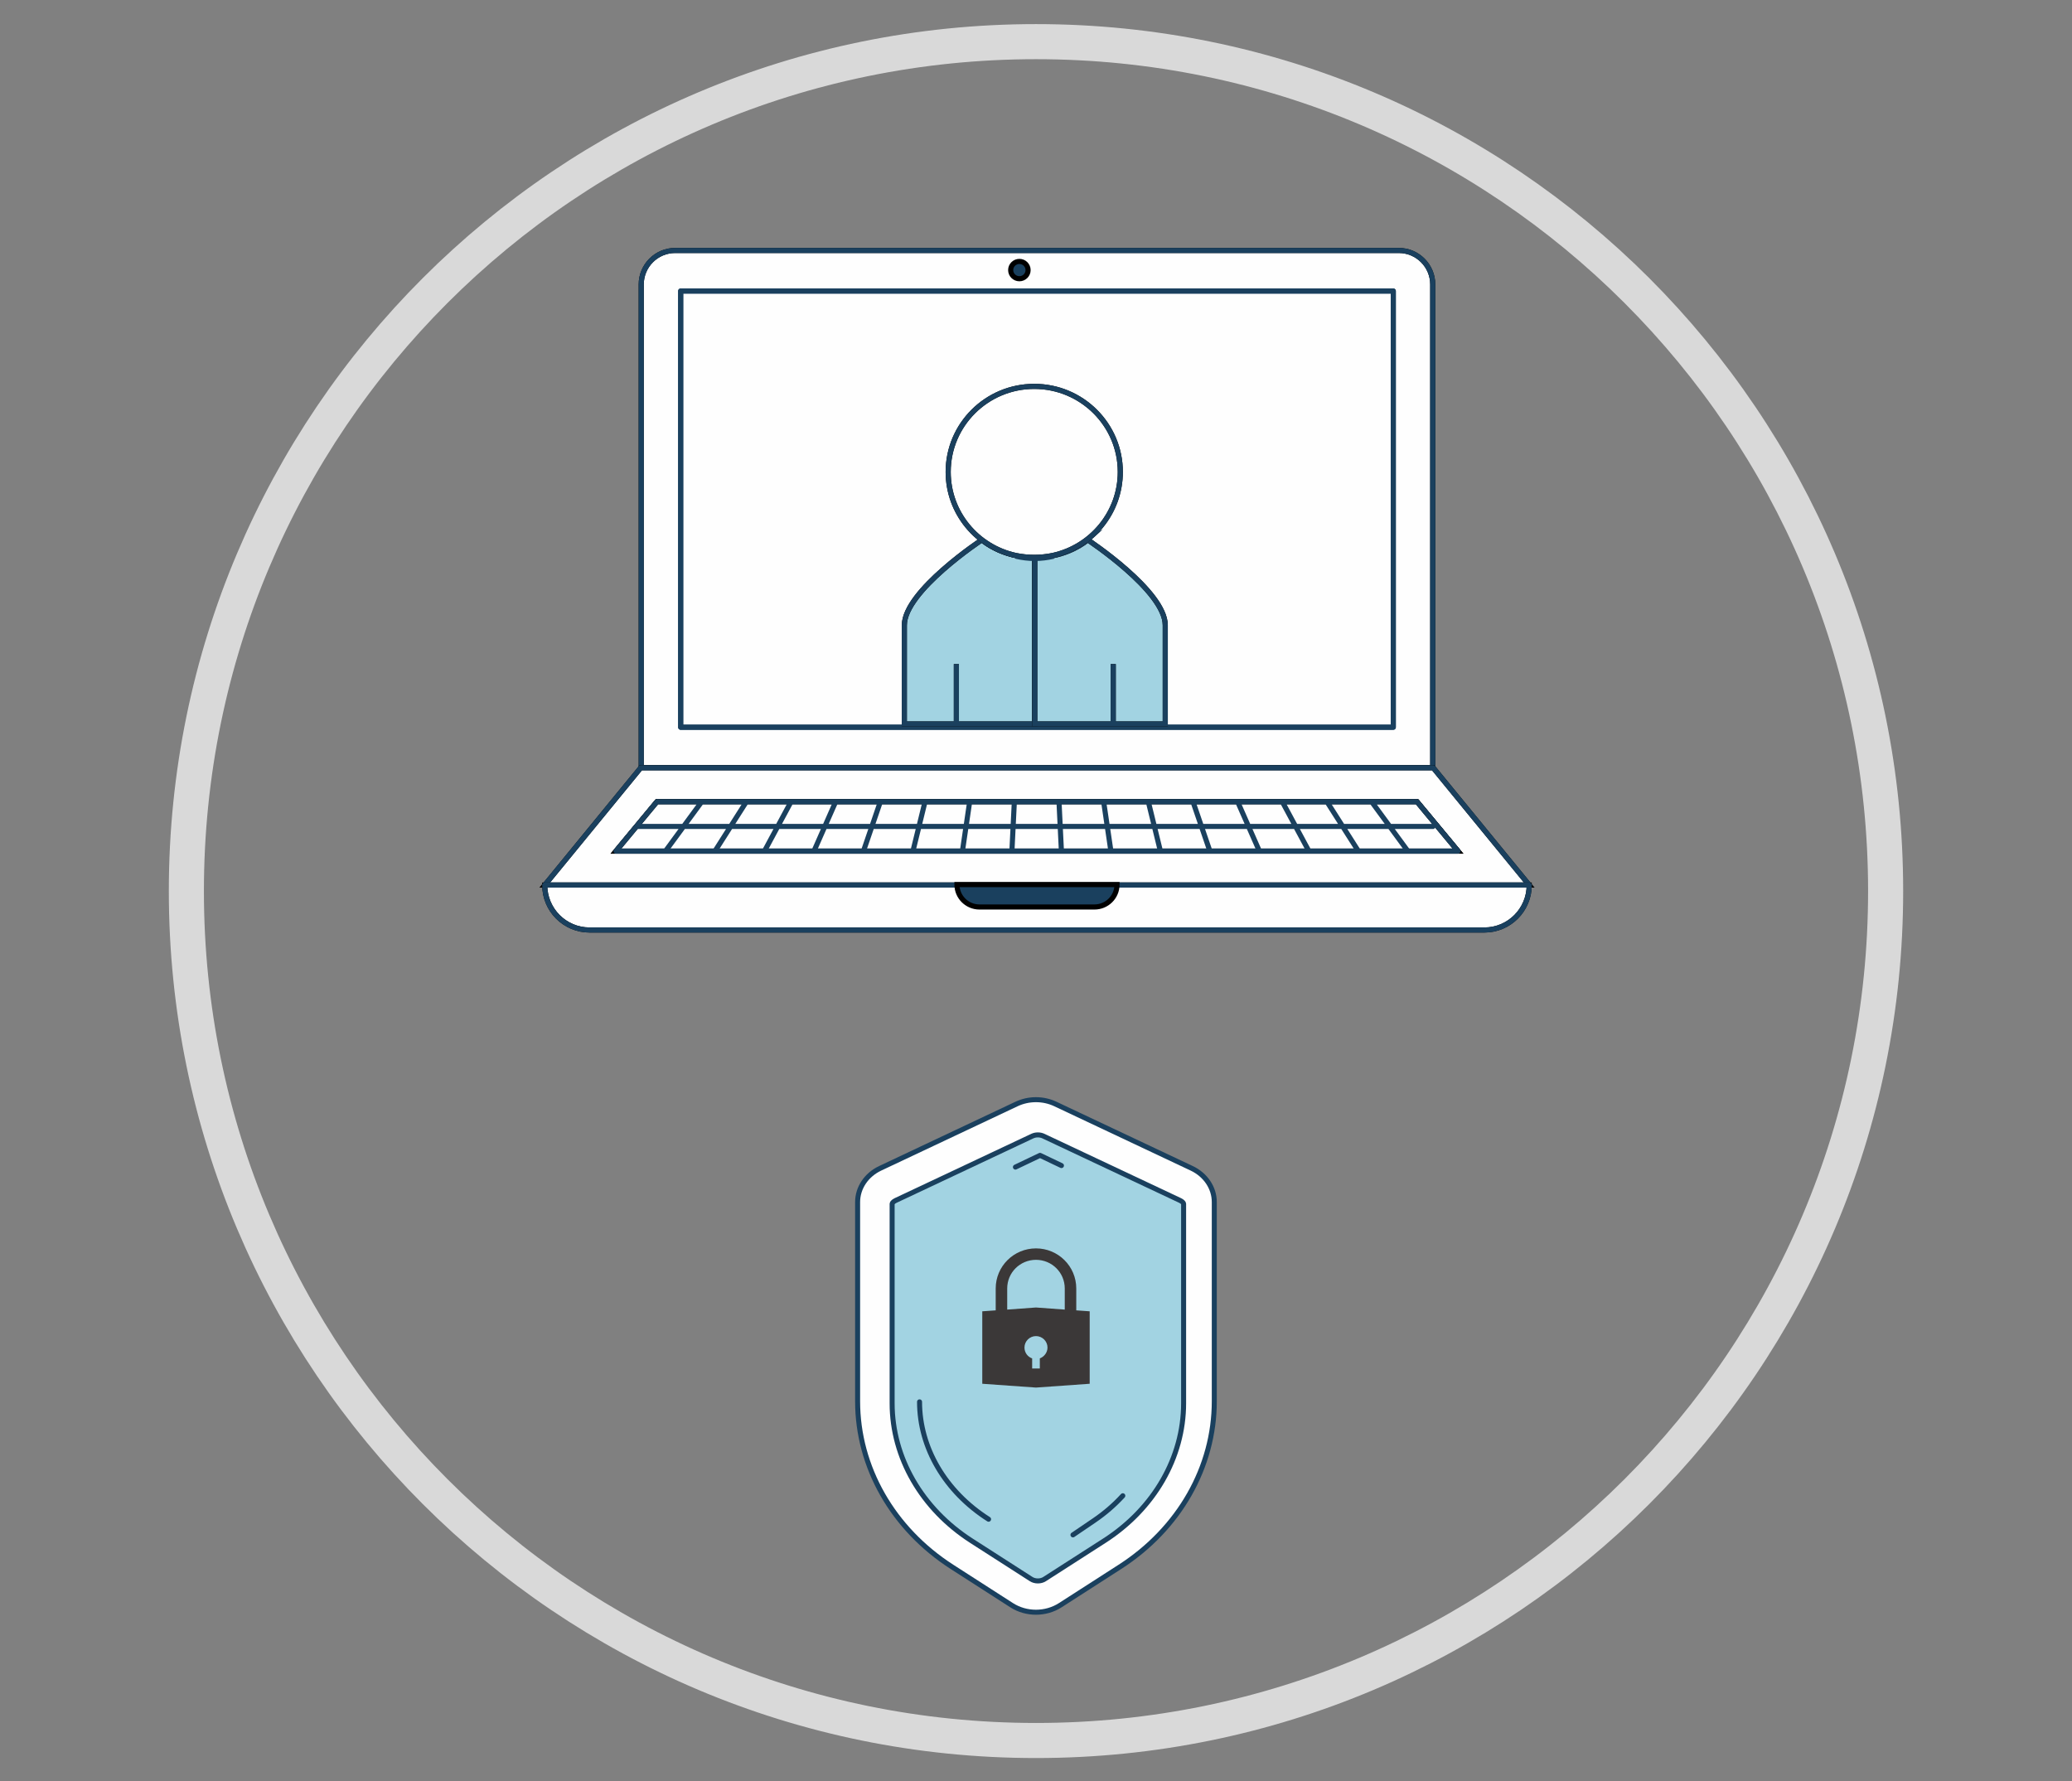 <?xml version="1.0" encoding="UTF-8"?>
<svg xmlns="http://www.w3.org/2000/svg" xmlns:xlink="http://www.w3.org/1999/xlink" width="1890" height="1625" overflow="hidden">
  <rect width="100%" height="100%" fill="#808080" stroke="none"/>
  <defs>
    <clipPath id="clip0">
      <rect x="0" y="0" width="1890" height="1625"></rect>
    </clipPath>
    <clipPath id="clip1">
      <rect x="780" y="1000" width="331" height="473"></rect>
    </clipPath>
    <clipPath id="clip2">
      <rect x="780" y="1000" width="331" height="473"></rect>
    </clipPath>
    <clipPath id="clip3">
      <rect x="780" y="1000" width="331" height="473"></rect>
    </clipPath>
    <clipPath id="clip4">
      <rect x="861" y="1118" width="169" height="168"></rect>
    </clipPath>
    <clipPath id="clip5">
      <rect x="861" y="1118" width="169" height="168"></rect>
    </clipPath>
    <clipPath id="clip6">
      <rect x="861" y="1118" width="169" height="168"></rect>
    </clipPath>
  </defs>
  <g clip-path="url(#clip0)">
    <rect x="0" y="0" width="1890" height="1624.69" fill="#FFFFFF" fill-opacity="0"></rect>
    <path d="M170 812.845C170 384.906 516.979 37.993 945 37.993 1373.02 37.993 1720 384.906 1720 812.845 1720 1240.78 1373.02 1587.7 945 1587.7 516.979 1587.7 170 1240.78 170 812.845Z" stroke="#D9D9D9" stroke-width="32.003" stroke-miterlimit="8" fill="none" fill-rule="evenodd"></path>
    <path d="M1306.9 700.387 584.895 700.387 584.895 259.509C584.895 242.371 598.771 228.477 615.887 228.477L1275.9 228.477C1293.01 228.477 1306.89 242.371 1306.89 259.509L1306.89 700.387Z" stroke="#000000" stroke-width="4.667" stroke-miterlimit="8" fill="#FEFEFE" fill-rule="evenodd"></path>
    <path d="M1306.9 700.387 584.895 700.387 584.895 259.509C584.895 242.371 598.771 228.477 615.887 228.477L1275.9 228.477C1293.01 228.477 1306.89 242.371 1306.89 259.509L1306.89 700.387Z" stroke="#1A405E" stroke-width="4.667" stroke-linecap="round" stroke-linejoin="round" stroke-miterlimit="10" fill="none" fill-rule="evenodd"></path>
    <path d="M1394.9 807.367 496.895 807.367 584.464 700.387 1307.33 700.387Z" stroke="#000000" stroke-width="4.667" stroke-miterlimit="8" fill="#FEFEFE" fill-rule="evenodd"></path>
    <path d="M1394.9 807.367 496.895 807.367 584.464 700.387 1307.33 700.387Z" stroke="#1A405E" stroke-width="4.667" stroke-linecap="round" stroke-linejoin="round" stroke-miterlimit="10" fill="none" fill-rule="evenodd"></path>
    <path d="M1353.98 848.359 537.809 848.359C515.216 848.365 496.898 830.016 496.895 807.378 496.895 807.372 496.895 807.372 496.895 807.367L1394.9 807.367C1394.9 830.005 1376.58 848.359 1353.98 848.359" stroke="#000000" stroke-width="4.667" stroke-miterlimit="8" fill="#FEFEFE" fill-rule="evenodd"></path>
    <path d="M1353.98 848.359 537.809 848.359C515.216 848.365 496.898 830.016 496.895 807.378 496.895 807.372 496.895 807.372 496.895 807.367L1394.9 807.367C1394.9 830.005 1376.58 848.359 1353.98 848.359Z" stroke="#1A405E" stroke-width="4.667" stroke-linecap="round" stroke-linejoin="round" stroke-miterlimit="10" fill="none" fill-rule="evenodd"></path>
    <path d="M561.895 776.373 599.223 731.381 1292.57 731.381 1329.9 776.373Z" stroke="#000000" stroke-width="4.667" stroke-miterlimit="8" fill="#FEFEFE" fill-rule="evenodd"></path>
    <path d="M561.895 776.373 599.223 731.381 1292.57 731.381 1329.9 776.373Z" stroke="#1A405E" stroke-width="4.667" stroke-linecap="round" stroke-linejoin="round" stroke-miterlimit="10" fill="none" fill-rule="evenodd"></path>
    <path d="M561.895 776.373 599.223 731.381 1292.57 731.381 1329.9 776.373Z" stroke="#000000" stroke-width="4.667" stroke-miterlimit="8" fill="#FEFEFE" fill-rule="evenodd"></path>
    <path d="M561.895 776.367 599.223 731.381 1292.57 731.381 1329.9 776.367ZM580.556 753.877 1307.1 753.877M640.044 731.381 607.034 776.372M680.788 731.381 652.183 776.372M721.533 731.381 697.321 776.372M762.271 731.381 742.466 776.372M803.01 731.381 787.61 776.372M843.759 731.381 832.754 776.372M884.492 731.381 877.897 776.372M925.242 731.381 923.036 776.372M965.986 731.381 968.18 776.372M1006.72 731.381 1013.32 776.372M1047.47 731.381 1058.47 776.372M1088.21 731.381 1103.61 776.372M1128.95 731.381 1148.76 776.372M1169.69 731.381 1193.9 776.372M1210.43 731.381 1239.04 776.372M1251.17 731.381 1284.18 776.372" stroke="#1A405E" stroke-width="4.667" stroke-linecap="round" stroke-linejoin="round" stroke-miterlimit="10" fill="none" fill-rule="evenodd"></path>
    <path d="M620.896 663.394 1270.9 663.394 1270.9 265.47 620.896 265.47Z" stroke="#1A405E" stroke-width="4.667" stroke-linecap="round" stroke-linejoin="round" stroke-miterlimit="10" fill="none" fill-rule="evenodd"></path>
    <path d="M620.896 663.394 1270.9 663.394 1270.9 265.47 620.896 265.47Z" stroke="#1A405E" stroke-width="4.667" stroke-linecap="round" stroke-linejoin="round" stroke-miterlimit="10" fill="none" fill-rule="evenodd"></path>
    <path d="M921.905 246.367C921.905 242.008 925.459 238.475 929.842 238.475 934.226 238.475 937.78 242.008 937.78 246.367 937.78 250.725 934.226 254.259 929.842 254.259 925.459 254.259 921.905 250.725 921.905 246.367M998.336 827.364 893.465 827.364C882.109 827.369 872.901 818.214 872.898 806.925 872.898 806.925 872.898 806.92 872.898 806.92L1018.9 806.92C1018.89 818.208 1009.69 827.358 998.336 827.364" stroke="#000000" stroke-width="4.667" stroke-miterlimit="8" fill="#1A405E" fill-rule="evenodd"></path>
    <path d="M943.891 508.711C938.035 508.711 932.339 508.019 926.832 506.809 906.767 502.647 895.664 492.427 895.664 492.427 895.664 492.427 824.908 539.049 824.908 570.317L824.897 660.395 872.37 660.395 872.37 605.775 872.37 660.395 943.897 660.395 943.897 508.711Z" stroke="#000000" stroke-width="4.667" stroke-miterlimit="8" fill="#A2D3E2" fill-rule="evenodd"></path>
    <path d="M943.891 508.711C938.035 508.711 932.339 508.019 926.832 506.809 906.767 502.647 895.664 492.427 895.664 492.427 895.664 492.427 824.908 539.049 824.908 570.317L824.897 660.395 872.37 660.395 872.37 605.775 872.37 660.395 943.897 660.395 943.897 508.711Z" stroke="#1A405E" stroke-width="4.667" stroke-miterlimit="8" fill="none" fill-rule="evenodd"></path>
    <path d="M992.135 492.427C992.135 492.427 981.038 502.624 961.006 506.797 955.493 508.013 949.781 508.71 943.897 508.71L943.897 660.396 1015.44 660.396 1015.44 605.777 1015.44 660.396 1062.9 660.396 1062.9 570.315C1062.9 539.048 992.13 492.432 992.13 492.432" stroke="#000000" stroke-width="4.667" stroke-miterlimit="8" fill="#A2D3E2" fill-rule="evenodd"></path>
    <path d="M992.135 492.427C992.135 492.427 981.038 502.624 961.006 506.797 955.493 508.013 949.781 508.71 943.897 508.71L943.897 660.396 1015.44 660.396 1015.44 605.777 1015.44 660.396 1062.9 660.396 1062.9 570.315C1062.9 539.048 992.13 492.432 992.13 492.432Z" stroke="#1A405E" stroke-width="4.667" stroke-miterlimit="8" fill="none" fill-rule="evenodd"></path>
    <path d="M960.462 506.667C995.595 498.912 1021.9 467.78 1021.9 430.512 1021.9 387.402 986.751 352.454 943.393 352.454 900.04 352.454 864.895 387.402 864.895 430.512 864.895 467.802 891.218 498.939 926.373 506.678 937.615 509.01 949.221 509.006 960.462 506.667" stroke="#000000" stroke-width="4.667" stroke-miterlimit="8" fill="#FEFEFE" fill-rule="evenodd"></path>
    <path d="M960.462 506.667C995.595 498.912 1021.9 467.78 1021.9 430.512 1021.9 387.402 986.751 352.454 943.393 352.454 900.04 352.454 864.895 387.402 864.895 430.512 864.895 467.802 891.218 498.939 926.373 506.678 937.615 509.01 949.221 509.006 960.462 506.667Z" stroke="#1A405E" stroke-width="4.667" stroke-miterlimit="8" fill="none" fill-rule="evenodd"></path>
    <path d="M943.872 509.425 943.872 509.269 943.872 509.425C949.727 509.425 955.41 508.696 960.895 507.425 955.295 508.657 949.589 509.277 943.867 509.275 937.643 509.275 931.993 508.547 926.894 507.437 932.373 508.708 938.041 509.425 943.867 509.425Z" stroke="#1A405E" stroke-width="4.667" stroke-miterlimit="8" fill="none" fill-rule="evenodd"></path>
    <g clip-path="url(#clip1)">
      <g clip-path="url(#clip2)">
        <g clip-path="url(#clip3)">
          <path d="M792.964 117.744 668.621 176.344C655.938 182.312 647.986 194.185 647.986 207.135L647.986 388.652C647.986 448.64 680.091 504.906 734.121 539.598L788.49 574.512C801.771 583.039 819.55 583.039 832.83 574.512L887.192 539.598C941.226 504.906 973.335 448.64 973.335 388.652L973.335 207.135C973.335 194.185 965.375 182.312 952.692 176.343L828.349 117.744C817.262 112.517 804.058 112.517 792.964 117.744" fill="#FEFEFE" fill-rule="evenodd" transform="matrix(1 0 0 1.001 134.297 889.201)"></path>
          <path d="M792.964 117.744 668.621 176.344C655.938 182.312 647.986 194.185 647.986 207.135L647.986 388.652C647.986 448.64 680.091 504.906 734.121 539.598L788.49 574.512C801.771 583.039 819.55 583.039 832.83 574.512L887.192 539.598C941.226 504.906 973.335 448.64 973.335 388.652L973.335 207.135C973.335 194.185 965.375 182.312 952.692 176.343L828.349 117.744C817.262 112.517 804.058 112.517 792.964 117.744Z" stroke="#1A405E" stroke-width="4.566" stroke-linecap="round" stroke-linejoin="round" fill="none" fill-rule="evenodd" transform="matrix(1 0 0 1.001 134.297 889.201)"></path>
          <path d="M806.338 550.734 751.775 515.743C706.503 486.708 679.469 439.899 679.469 390.522L679.469 208.617C679.469 208.299 680.22 206.834 682.604 205.707L807.395 146.99C808.887 146.284 810.626 145.917 812.409 145.917 814.192 145.917 815.927 146.284 817.428 146.99L942.215 205.707C944.595 206.834 945.345 208.299 945.345 208.617L945.345 390.522C945.345 439.899 918.316 486.708 873.036 515.743L818.477 550.734C816.811 551.8 814.66 552.385 812.409 552.385 810.158 552.385 808.004 551.8 806.338 550.734" fill="#A2D3E2" fill-rule="evenodd" transform="matrix(1 0 0 1.001 134.297 889.201)"></path>
          <path d="M812.409 552.385C810.158 552.385 808.004 551.8 806.338 550.734L751.779 515.743C706.507 486.708 679.469 439.899 679.469 390.526L679.469 208.617C679.469 208.303 680.224 206.834 682.604 205.711L807.395 146.99C808.883 146.288 810.622 145.917 812.409 145.917 814.196 145.917 815.931 146.288 817.428 146.99L942.215 205.711C944.595 206.834 945.345 208.303 945.345 208.617L945.345 390.526C945.345 439.899 918.312 486.708 873.036 515.743L818.473 550.734C816.811 551.8 814.66 552.385 812.409 552.385Z" stroke="#1A405E" stroke-width="4.566" stroke-linecap="round" stroke-linejoin="round" fill="none" fill-rule="evenodd" transform="matrix(1 0 0 1.001 134.297 889.201)"></path>
          <path d="M889.895 474.756C882.278 483.074 873.572 490.624 863.886 497.198L844.417 510.413M791.94 175.253 814.378 164.557 833.92 173.87M767.452 496.152C728.017 471.094 704.481 431.105 704.481 389.185" stroke="#1A405E" stroke-width="4.566" stroke-linecap="round" stroke-linejoin="round" fill="none" fill-rule="evenodd" transform="matrix(1 0 0 1.001 134.297 889.201)"></path>
        </g>
      </g>
    </g>
    <g clip-path="url(#clip4)">
      <g clip-path="url(#clip5)">
        <g clip-path="url(#clip6)">
          <path d="M86.963 120.356 86.963 129.574 80.006 129.574 80.006 120.356C76.005 118.965 73.049 115.138 73.049 110.442 73.049 104.703 77.745 100.007 83.484 100.007 89.224 100.007 93.92 104.703 93.92 110.442 93.92 114.965 90.963 118.791 86.963 120.356ZM57.395 56.526C57.395 42.09 69.048 30.437 83.484 30.437 97.92 30.437 109.573 42.09 109.573 56.526L109.573 75.831 83.484 73.918 57.395 75.831 57.395 56.526ZM120.008 76.527 120.008 56.526C120.008 36.35 103.659 20.001 83.484 20.001 63.309 20.001 46.96 36.35 46.96 56.526L46.96 76.527 34.785 77.397 34.785 143.488 83.484 146.967 132.183 143.488 132.183 77.397 120.008 76.527Z" fill="#3B3838" transform="matrix(1.006 0 0 1 861 1118.79)"></path>
        </g>
      </g>
    </g>
  </g>
</svg>
